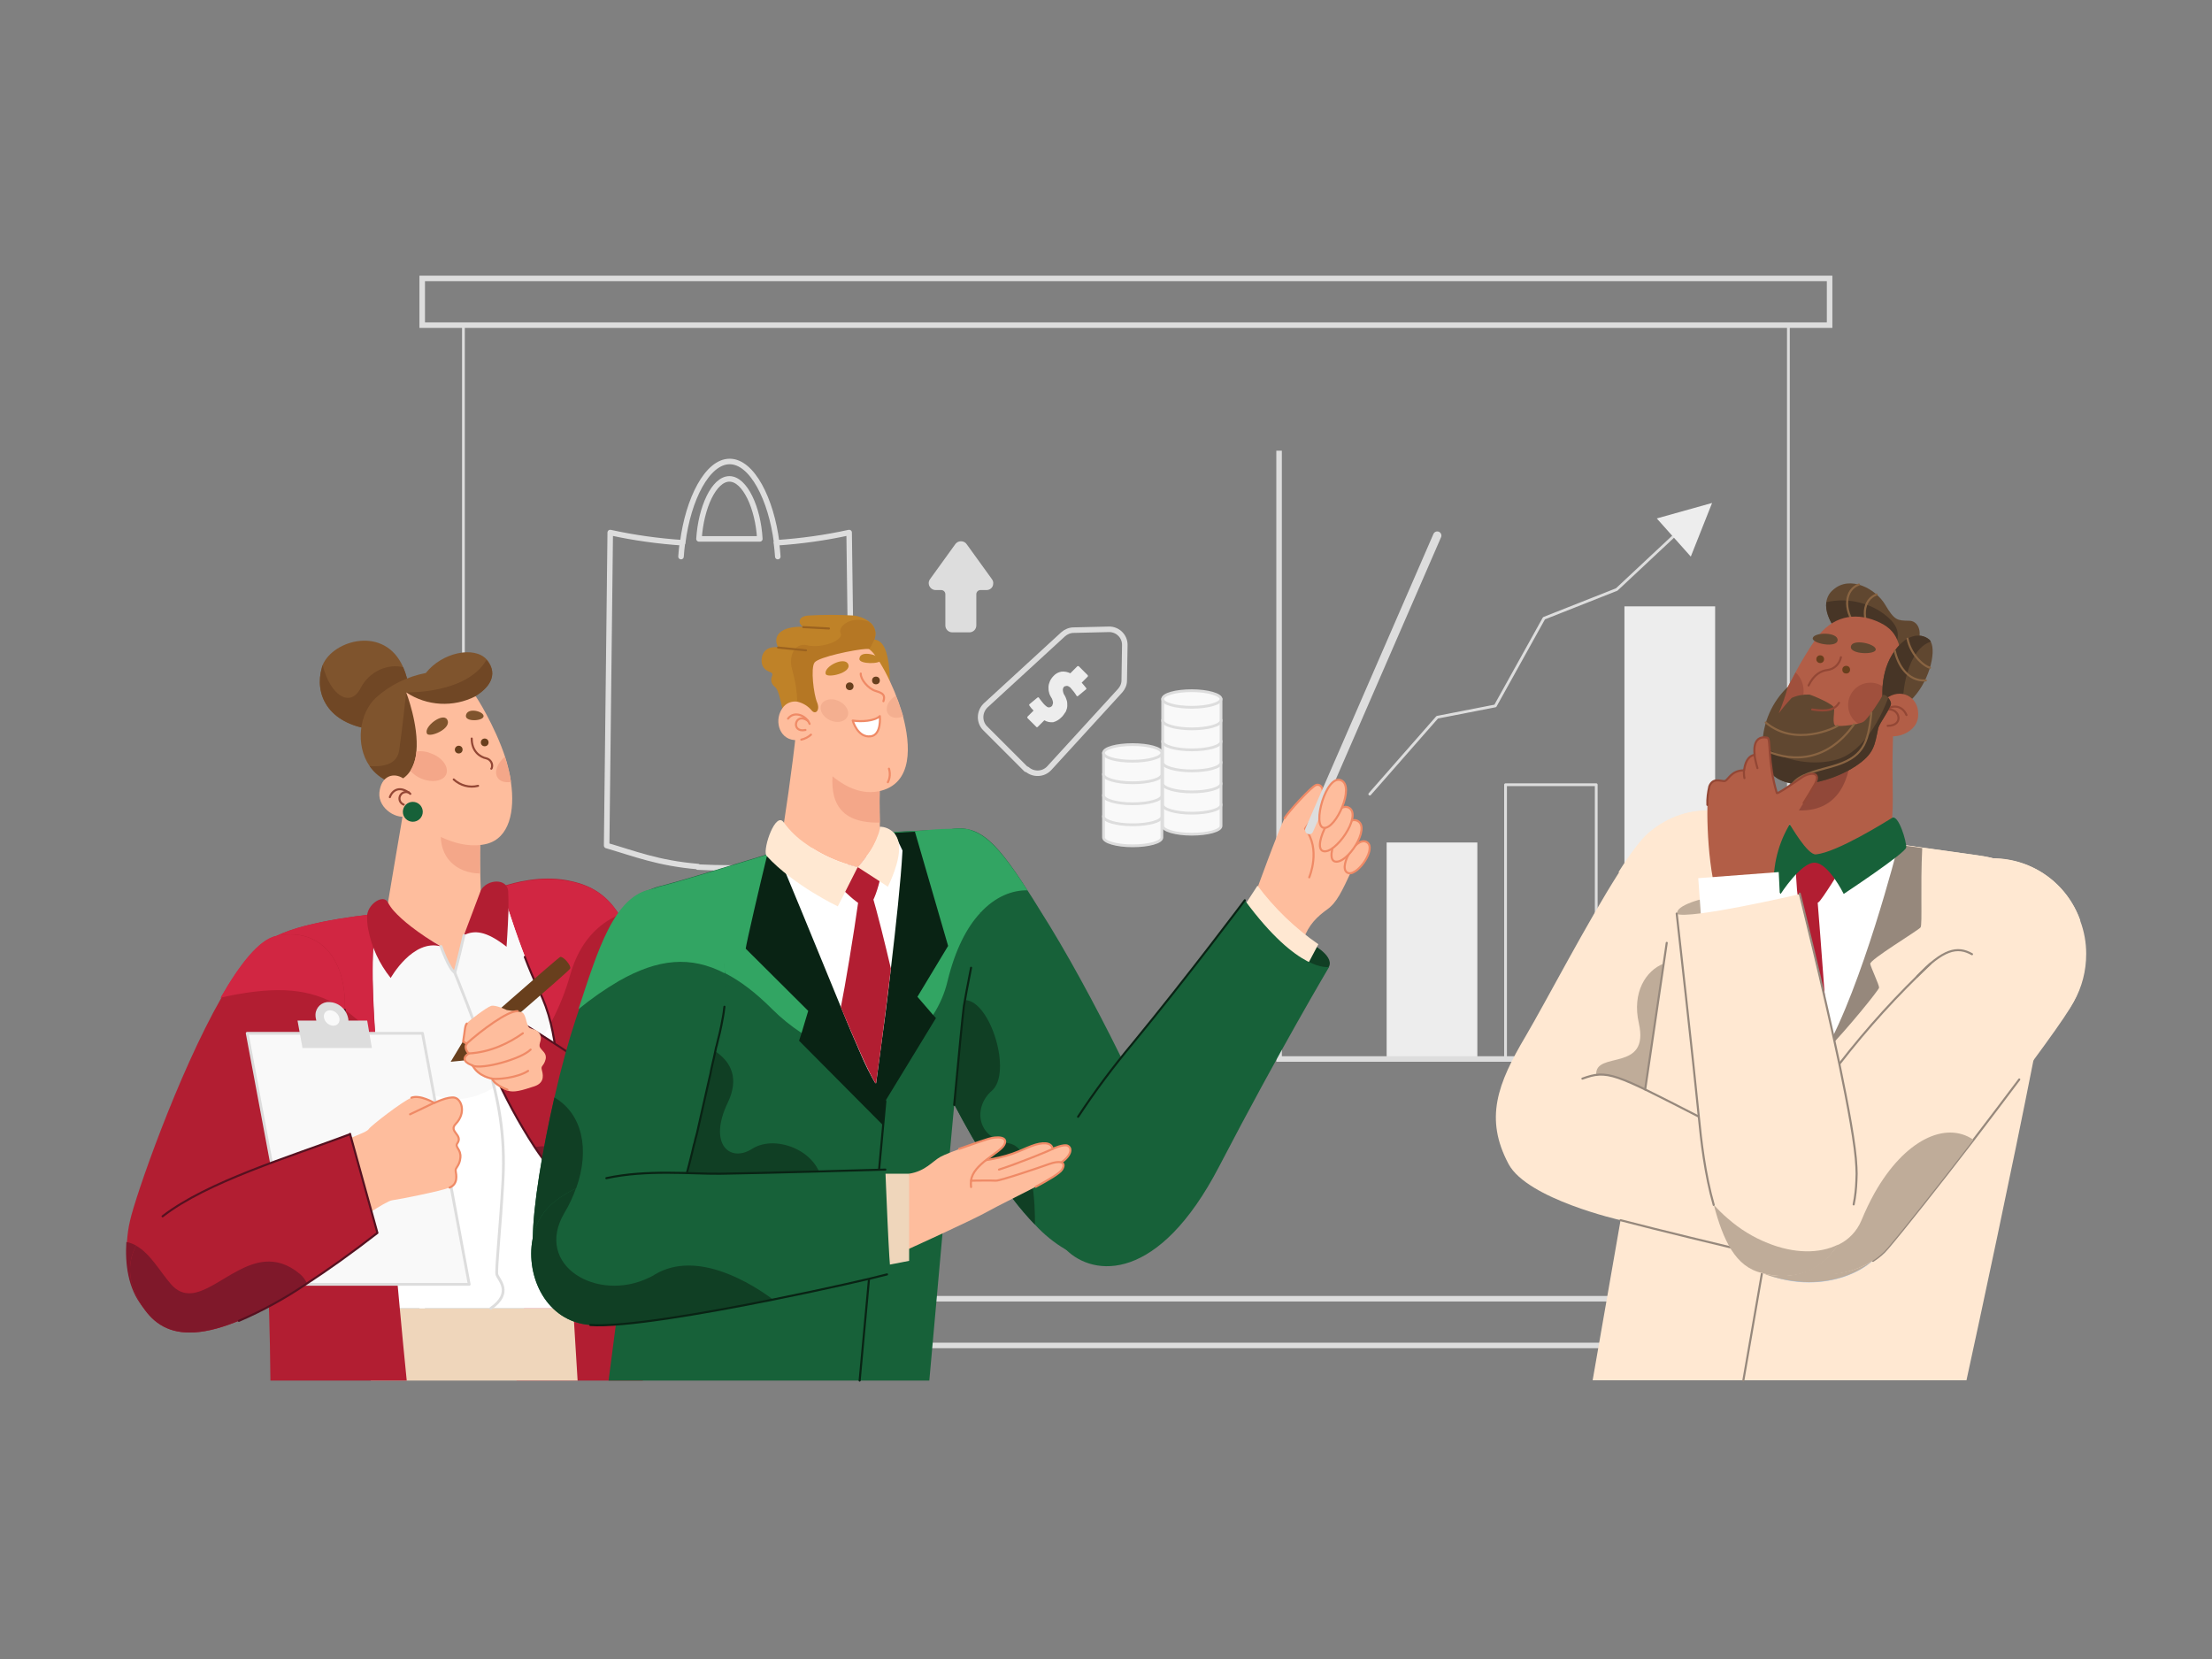 <?xml version="1.0" encoding="UTF-8"?>
<!-- Generator: Adobe Illustrator 27.4.0, SVG Export Plug-In . SVG Version: 6.00 Build 0)  -->
<svg xmlns="http://www.w3.org/2000/svg" xmlns:xlink="http://www.w3.org/1999/xlink" version="1.1" id="Calque_1" x="0px" y="0px" viewBox="0 0 800 600" style="enable-background:new 0 0 800 600;" xml:space="preserve">
<rect x="0" y="0" width="800" height="600" fill="#808080" stroke="none"/>
<style type="text/css">
	.st0{fill:none;stroke:#DDDDDD;stroke-linecap:round;stroke-linejoin:round;}
	.st1{fill:none;stroke:#DDDDDD;stroke-width:2;stroke-miterlimit:10;}
	.st2{fill:#EDEDED;}
	.st3{fill:none;stroke:#DDDDDD;stroke-width:2;stroke-linecap:round;stroke-linejoin:round;}
	.st4{fill:#DDDDDD;stroke:#DDDDDD;stroke-miterlimit:10;}
	.st5{fill:#F9F9F9;stroke:#DDDDDD;stroke-linecap:round;stroke-linejoin:round;}
	.st6{fill:#FEBD9D;}
	.st7{fill:#F4A789;}
	.st8{fill:#B21E32;}
	.st9{fill:#D12642;}
	.st10{fill:#EFD6BB;}
	.st11{fill:#FFFFFF;}
	.st12{fill:#F9F9F9;}
	.st13{fill:none;stroke:#561120;stroke-width:0.75;stroke-linecap:round;stroke-linejoin:round;}
	.st14{fill:#7F182A;}
	.st15{fill:#683F1D;}
	.st16{fill:none;stroke:#EF8A66;stroke-width:0.75;stroke-linecap:round;stroke-linejoin:round;}
	.st17{fill:#7F542D;}
	.st18{fill:#704725;}
	.st19{fill:#176139;}
	.st20{fill:none;stroke:#934735;stroke-width:0.75;stroke-linecap:round;stroke-linejoin:round;}
	.st21{fill:#DDDDDD;}
	.st22{fill:#F9F9F9;stroke:#DDDDDD;stroke-width:1;stroke-linecap:round;stroke-linejoin:round;stroke-miterlimit:4;}
	.st23{fill:#FFE8D2;}
	.st24{fill:none;stroke:#96887C;stroke-width:0.75;stroke-linecap:round;stroke-linejoin:round;}
	.st25{fill:#BFAC99;}
	.st26{fill:#96887C;}
	.st27{fill:#B25E47;}
	.st28{fill:#914839;}
	.st29{fill:#604730;}
	.st30{fill:#473526;}
	.st31{fill:none;stroke:#896442;stroke-width:0.75;stroke-linecap:round;stroke-linejoin:round;}
	.st32{fill:#A0503D;}
	.st33{fill:#A7CAF0;}
	.st34{fill:#32A563;}
	.st35{fill:#103F24;}
	.st36{fill:none;stroke:#092314;stroke-width:0.75;stroke-linecap:round;stroke-linejoin:round;}
	.st37{fill:#092314;}
	.st38{fill:none;stroke:#DDDDDD;stroke-width:3;stroke-linecap:round;stroke-linejoin:round;}
	.st39{fill:#FEBD9D;stroke:#EF8A66;stroke-width:0.75;stroke-linecap:round;stroke-linejoin:round;}
	.st40{fill:#BF8228;}
	.st41{fill:#B57724;}
	.st42{fill:none;stroke:#9B621F;stroke-width:0.75;stroke-linecap:round;stroke-linejoin:round;}
	.st43{fill:#FFFFFF;stroke:#EF8A66;stroke-width:0.75;stroke-linecap:round;stroke-linejoin:round;}
	.st44{fill:#F4AF90;}
</style>
<g id="background">
	<rect x="167.6" y="117.6" class="st0" width="479.2" height="352.1"></rect>
	<rect x="152.7" y="469.7" class="st1" width="509" height="16.9"></rect>
	<rect x="501.5" y="304.7" class="st2" width="32.8" height="78.3"></rect>
	<rect x="587.5" y="219.3" class="st2" width="32.8" height="163.7"></rect>
	<polyline class="st1" points="634.5,383 462.6,383 462.6,163  "></polyline>
	<rect x="544.5" y="283.8" class="st0" width="32.8" height="99.1"></rect>
	<path class="st3" d="M281.3,201.3c-0.1-1.7-0.3-3.4-0.5-5 M246.8,196.3c-0.2,1.6-0.4,3.3-0.5,5"></path>
	<path class="st3" d="M307.1,192.6c-8.6,1.9-17.4,3.1-26.2,3.7c-2-15.8-8.9-29.4-17-29.4s-15,13.6-17,29.4   c-8.8-0.6-17.6-1.8-26.2-3.7l-1.3,113.2c10,2.9,18.6,6.4,33,7.6v0.2c4.2,0.2,8,0.3,11.6,0.3s7.4-0.1,11.6-0.3v-0.2   c14.3-1.3,23-4.7,33-7.6L307.1,192.6z M263.8,173.2c5.6,0,10.4,10.5,11,21.7h-22C253.5,183.6,258.2,173.2,263.8,173.2z"></path>
	<rect x="152.7" y="100.7" class="st1" width="509" height="16.9"></rect>
	<polyline class="st0" points="495.4,287.2 519.8,259.4 540.8,255.3 558.4,223.6 584.7,213.2 611.3,188.3  "></polyline>
	<polygon class="st2" points="619.2,181.9 599.2,187.5 611.5,201.3  "></polygon>
	<path class="st4" d="M358.3,209.7l-9.1-12.6c-0.6-0.9-1.9-1.1-2.8-0.5c-0.2,0.1-0.3,0.3-0.5,0.5l-9.1,12.6   c-0.7,0.9-0.5,2.1,0.4,2.8c0.4,0.3,0.8,0.4,1.2,0.4h2c1.1,0,2,0.9,2,2v11.3c0,1.1,0.9,2,2,2h6.2c1.1,0,2-0.9,2-2v-11.3   c0-1.1,0.9-2,2-2h2c1.1,0.1,2.1-0.7,2.1-1.8C358.8,210.6,358.6,210.1,358.3,209.7z"></path>
	<path class="st3" d="M371.1,278.2l-14.8-14.8c-2.2-2.2-2.2-5.8,0-8.1c0.1-0.1,0.1-0.1,0.2-0.2l28-25.7c1-0.9,2.4-1.5,3.8-1.5   l12.7-0.3c3.1-0.1,5.8,2.4,5.8,5.6c0,0.1,0,0.2,0,0.2l-0.2,12.7c0,1.4-0.6,2.7-1.5,3.7l-25.6,28c-2.1,2.3-5.7,2.5-8.1,0.4   C371.2,278.3,371.2,278.3,371.1,278.2z"></path>
	<path class="st2" d="M383.8,259.5c-0.8,0.8-1.8,1.4-2.9,1.7c-1.1,0.1-2.2-0.1-3.2-0.7l-2.4,2.4c-0.1,0.1-0.2,0.1-0.3,0.1   c-0.1,0-0.2,0-0.2-0.1l-3.2-3.2c-0.1-0.1-0.1-0.3,0-0.5c0,0,0,0,0,0l2.2-2.2c-0.6-0.6-1.1-1.2-1.5-1.8c0-0.1-0.1-0.2-0.1-0.3   c0-0.1,0.1-0.2,0.1-0.2l2.9-2.4c0.1-0.1,0.2-0.1,0.3-0.1c0.1,0,0.2,0.1,0.3,0.2c0.1,0.2,0.3,0.5,0.5,0.7s0.4,0.6,0.7,0.9   c0.3,0.4,0.6,0.7,0.9,1c0.3,0.3,0.6,0.5,0.9,0.7c0.2,0.1,0.5,0.2,0.8,0.1c0.2,0,0.4-0.1,0.5-0.2c0.1-0.1,0.2-0.1,0.3-0.2   c0.1-0.1,0.2-0.2,0.2-0.4c0.1-0.2,0.2-0.4,0.2-0.6c0.1-0.3,0-0.7-0.1-1c-0.1-0.5-0.3-0.9-0.6-1.3c-0.3-0.5-0.6-1.1-0.7-1.7   c-0.2-0.6-0.2-1.3-0.2-1.9c0-0.7,0.2-1.4,0.5-2.1c0.3-0.7,0.8-1.4,1.4-2c0.7-0.8,1.7-1.3,2.8-1.5c1.1-0.1,2.2,0.1,3.2,0.6l2.5-2.5   c0.1-0.1,0.2-0.1,0.3-0.1c0.1,0,0.2,0,0.3,0.1l3.2,3.2c0.1,0.2,0.1,0.4,0,0.5l-2.2,2.2c0.5,0.6,1.1,1.2,1.6,1.9   c0.1,0.1,0.1,0.2,0.1,0.3c0,0.1-0.1,0.2-0.1,0.2l-2.9,2.4c-0.1,0.1-0.2,0.1-0.3,0.1c-0.1,0-0.2-0.1-0.2-0.1c-0.6-1-1.3-1.9-2.1-2.8   c-0.2-0.3-0.6-0.5-0.9-0.7c-0.2-0.1-0.5-0.2-0.8-0.1c-0.2,0-0.4,0.1-0.5,0.1c-0.1,0.1-0.2,0.1-0.3,0.2c-0.1,0.1-0.2,0.2-0.2,0.3   c-0.1,0.2-0.2,0.4-0.2,0.6c0,0.3,0,0.7,0.1,1c0.1,0.5,0.3,0.9,0.6,1.3c0.3,0.5,0.5,1.1,0.7,1.7c0.2,0.6,0.2,1.3,0.2,1.9   c0,0.7-0.2,1.4-0.5,2.1C384.8,258.3,384.4,259,383.8,259.5z"></path>
	<path class="st5" d="M420.5,290.9v7.8c0,1.6,4.7,3,10.5,3s10.6-1.3,10.6-3v-7.8H420.5z"></path>
	<path class="st5" d="M420.5,283.3v7.8c0,1.6,4.7,3,10.5,3s10.6-1.3,10.6-3v-7.8H420.5z"></path>
	<path class="st5" d="M420.5,275.6v7.8c0,1.6,4.7,3,10.5,3s10.6-1.3,10.6-3v-7.8H420.5z"></path>
	<path class="st5" d="M420.5,268v7.8c0,1.6,4.7,3,10.5,3s10.6-1.3,10.6-3V268H420.5z"></path>
	<path class="st5" d="M420.5,260.4v7.8c0,1.6,4.7,3,10.5,3s10.6-1.3,10.6-3v-7.8H420.5z"></path>
	<path class="st5" d="M420.5,252.8v7.8c0,1.6,4.7,3,10.5,3s10.6-1.3,10.6-3v-7.8L420.5,252.8z"></path>
	<path class="st5" d="M441.6,252.8c0,1.6-4.7,3-10.6,3s-10.5-1.3-10.5-3s4.7-3,10.5-3S441.6,251.2,441.6,252.8z"></path>
	<path class="st5" d="M399.1,295.1v7.8c0,1.6,4.7,3,10.5,3s10.6-1.3,10.6-3v-7.8H399.1z"></path>
	<path class="st5" d="M399.1,287.5v7.8c0,1.6,4.7,3,10.5,3s10.6-1.3,10.6-3v-7.8H399.1z"></path>
	<path class="st5" d="M399.1,279.9v7.8c0,1.6,4.7,3,10.5,3s10.6-1.3,10.6-3v-7.8H399.1z"></path>
	<path class="st5" d="M399.1,272.3v7.8c0,1.6,4.7,3,10.5,3s10.6-1.3,10.6-3v-7.8H399.1z"></path>
	<path class="st5" d="M420.2,272.3c0,1.6-4.7,3-10.6,3s-10.5-1.3-10.5-3s4.7-3,10.5-3S420.2,270.6,420.2,272.3z"></path>
</g>
<g id="Girl">
	<g id="body">
		<path class="st6" d="M175.3,345.4c0,6.1-6,15.2-15.8,13.8s-21.6-8.9-20.1-26.2c0.4-5.1,6.2-36.7,7.1-43.7    c1.4-10.8,28.6-19.9,27.4,7.9c0,0.8-0.1,1.7-0.1,2.5c-0.2,5.9-0.2,11.4-0.1,16.3C174,330.5,175.3,340.5,175.3,345.4z"></path>
		<path class="st7" d="M173.6,315.9c-8.5-0.1-15-5.8-14.1-15.4l14.2-0.8C173.6,305.5,173.5,311,173.6,315.9z"></path>
		<path class="st8" d="M227.7,427.6l4.8,71.7h-45.7l8.3-80.6l-11-29.4l-19.6-37.7c1.4-4.4,2.5-8.9,3.3-13.4l0,0l8.7-15.6    c1.4-0.7,2.9-1.3,4.4-1.8l0.2-0.1h0.2c5.3-1.8,14.4-4,23.5-2.4c7.6,1.4,14,4.3,19.1,12.4c5.7,9.1,9.9,24.6,12.4,51.7    C238.9,410.7,231.8,423.2,227.7,427.6z"></path>
		<path class="st9" d="M223.9,330.8c-7.5,3.3-14.2,9.7-17.6,21.5c-1.7,6.1-4.1,12.1-7.1,17.7c-3.8,7.3-8.9,13.9-15.1,19.4    l-19.6-37.7c1.4-4.4,2.5-8.9,3.3-13.4l0,0c0.4-0.8,6.1-13.4,7.5-15.9l0,0c2.6-0.6,4.6-1.1,5.6-1.4l0.2-0.1h0.2    c5.3-1.8,14.4-4,23.5-2.4C212.4,319.8,218.8,322.7,223.9,330.8z"></path>
		<polygon class="st10" points="208.9,499.3 134.1,499.3 134.1,473.2 207.3,473.2   "></polygon>
		<path class="st11" d="M202.9,473.2h-65.6c0,0-12.7-62.9-10.4-106.4c0.7-12.4,2.5-23.2,6.3-30.6c1-2.2,2.4-4.1,4.1-5.9    c1.6-0.3,2.9-0.5,4.7-0.9c3,3.4,9,8.3,17.3,13.1c0,0,3.2,8,5.2,9s3.3-13.4,3.3-13.4l0,0c0.4-0.8,6.1-13.4,7.5-15.9l0,0    c2.8-0.7,4.8-1.2,5.8-1.5h0.2c0,0,1,3.4,2.6,8.5c2.6,8,6.8,20,11,28.7c1.8,3.9,3.3,7.9,4.3,12.1c3,11.8,3.3,25.9,0.5,44.4    c-0.2,1.3-0.4,2.7-0.5,4C196.6,443.1,202.9,473.2,202.9,473.2z"></path>
		<path class="st12" d="M199.2,370c-3.8,7.3-8.9,13.9-15.1,19.4c-12.7,10.7-27.8,12.1-39.6-3.6c-3-4-5.9-7.5-8.7-10.6    c-2.7-3-5.7-5.8-8.9-8.3c0.7-12.4,2.5-23.2,6.3-30.6c1-2.2,2.4-4.1,4.1-5.9c1.6-0.3,2.8-0.1,4.7-0.5c3,3.4,9.3,7.6,17.6,12.4    c0,0,2.9,8.3,5,9.4c1.4-4.4,2.5-8.9,3.3-13.4l0,0c0.4-0.8,6.1-13.4,7.5-15.9l0,0c2.8-0.7,4.8-1.2,5.8-1.5h0.2c0,0,1,3.4,2.6,8.5    c2.6,8,6.8,20,11,28.7C196.7,361.8,198.2,365.8,199.2,370z"></path>
		<path class="st13" d="M189.8,346.1c1.6,4.2,3.3,8.2,5,11.8c1.9,3.9,3.4,8,4.4,12.2c1.9,8,2.7,16.3,2.4,24.5"></path>
		<path class="st8" d="M147.1,499.3H97.8c-0.2-17.9-0.5-31.6-1.5-43.3c-1-13.5-3.6-26.9-7.9-39.7c-7.4-22.3-6.9-42.2-2.5-56.6    c2.5-8.3,6.3-14.8,10.7-18.9c1-0.9,2.1-1.6,3.3-2.2l0,0c11.2-5.9,37.4-8.2,37.4-8.2c-3.2,6.8-2.9,25-1.5,44.8    c1.6,22,4.5,46,5.3,58.1c0.6,8.8,2,24.2,3.5,40C145.4,482.2,146.3,491.3,147.1,499.3z"></path>
		<path class="st9" d="M135.7,375.1c-2.7-3-5.7-5.8-8.9-8.3c-0.7-0.5-1.4-1.1-2.1-1.5c-10.3-7.1-21.7-8.7-38.9-5.6    c-1.9,0.3-3.9,0.8-6,1.2c6.9-12.1,13.9-21,20-22.3l0,0c11.2-5.9,37.4-8.2,37.4-8.2C134,337.1,134.3,355.3,135.7,375.1z"></path>
		<path class="st8" d="M159.5,342.3c-10.2-2.9-18.2,11.4-18.2,11.4c-4.1-5.1-6.9-11.1-8.1-17.5c-0.4-1.8-0.5-3.6-0.4-5.4    c0.6-4.2,6-7.5,7.5-4.4c0.6,1.1,1.3,2.1,2.1,3C145.4,332.8,151.2,337.5,159.5,342.3z"></path>
		<path class="st8" d="M183.9,329.2c-0.2,6.2-0.7,13.2-0.7,13.2c-7.5-5.9-11.7-6-15.4-4.2l6.1-16.2c2.3-4.1,9.6-4.5,9.9,0.4    C183.9,324.1,183.9,326.6,183.9,329.2z"></path>
		<path class="st0" d="M159.5,342.3c0,0,2.9,8.3,5,9.4c0.7-2.2,3.3-13.4,3.3-13.4"></path>
		<path class="st0" d="M164.4,351.6c0,0,8.2,19.8,12,32.9s6.4,25.6,5.5,42.4s-2.6,32.2-2.2,34s6.1,6.5-2.2,12.3"></path>
	</g>
	<g id="hand">
		<path class="st8" d="M217,435.4c-8.1-0.4-16.7-10-23.6-20.5c-5.7-8.9-10.8-18.2-15.1-27.9l11.6-16.5c15.3,9.5,38.6,24.5,44.9,34.5    c0.5,0.7,0.9,1.5,1.2,2.2C240.6,419.3,238,436.4,217,435.4z"></path>
		<path class="st14" d="M217,435.4c-8.1-0.4-16.7-10-23.6-20.5c6.5-1.5,15.1,2.2,16.8,8.1c3.1,10.6,27.7,5.6,24.6-18    c0.5,0.7,0.9,1.5,1.2,2.2C240.6,419.3,238,436.4,217,435.4z"></path>
		<path class="st13" d="M235.9,407.3c-0.3-0.8-0.7-1.5-1.2-2.2c-6.3-10-29.6-25-44.9-34.5L178.3,387c4.3,9.7,9.3,19,15.1,27.9    c7,10.5,15.5,20,23.6,20.5"></path>
		<path class="st15" d="M167.4,376.7L163,384l5.1-0.5c0,0,37.6-32.1,38.1-33.2s-2.6-4.6-3.6-4.2S167.4,376.7,167.4,376.7z"></path>
		<path class="st6" d="M167.4,376.7c0.7-4.2,0.6-5.6,1.3-6.5s7.3-5.9,8.9-6.4s5.7,1.5,5.7,1.5s3.1,0.4,5.1,0.7s1.8,4.9,3.1,5.7    s2.8,0.4,3.8,2.4s-0.7,3.4,0,4.7s2.6,2.1,2,4.4s-1.7,2.2-1.4,3.5s1.6,4.8-2.7,6.2s-7.4,2.4-9.7,1.5s-5.1-2.5-5.5-4    c0,0-5-0.7-7.1-4.8c0,0-5.4-1.6-1.4-4.3c0,0-1.9-1.9-0.7-3.5L167.4,376.7z"></path>
		<path class="st16" d="M183.5,394.1c-2.4-0.9-5.1-2.5-5.5-4c0,0-5-0.7-7.1-4.8c0,0-5.4-1.6-1.4-4.3c0,0-1.9-1.9-0.7-3.5l-1.3-0.8    c0.7-4.2,0.6-5.6,1.3-6.5"></path>
		<path class="st16" d="M168.7,377.5c5.4-4.9,15-12,18.5-11.8"></path>
		<path class="st16" d="M169.4,381c8.1-0.4,14.9-3.9,19.7-7.3"></path>
		<path class="st16" d="M170.8,385.4c3.7,1.5,17.7-2.4,21.1-5.8"></path>
		<path class="st16" d="M177.9,390.1c1.9,0.4,9.3-0.3,13.1-2.8"></path>
	</g>
	<g id="upper_hand">
		<path class="st8" d="M124.7,365.2c-0.2,5.1-1,10.1-2.3,15l-0.9,3.6c-0.2,0.6-0.3,1.2-0.5,1.8c-0.4,1.7-0.9,3.4-1.4,5.3l-0.3,1.1    c-0.6,2.2-1.2,4.5-1.9,6.8c-0.2,0.8-0.4,1.6-0.7,2.4c-1.6,5.6-3.4,11.5-5.4,17.5c-0.3,0.9-0.6,1.7-0.9,2.6    c-1.4,4.1-2.9,8.3-4.4,12.4c-0.3,0.9-0.7,1.8-1,2.6l-1,2.6c-0.3,0.7-0.5,1.4-0.8,2c-2.2,5.3-4.4,10.3-6.8,15l-0.2,0.5    c-7.9,15.2-17.1,25.9-27,24.8c-8.3-0.9-13.8-4.2-17.4-8.6l0,0c-5.4-6.6-6.4-15.8-5.9-23.4c0.2-2.6,0.5-5.1,1.1-7.6    c1.8-8.4,17.2-53,33.1-80.8c6.9-12.1,13.9-21,20-22.3l0,0C114.1,335.4,125.4,345,124.7,365.2z"></path>
		<path class="st9" d="M124.7,365.2c-10.3-7.1-21.7-8.7-38.9-5.6c-1.9,0.3-3.9,0.8-6,1.2c6.9-12.1,13.9-21,20-22.3l0,0    C114.1,335.4,125.4,345,124.7,365.2z"></path>
		<path class="st13" d="M124.7,365.2c-0.2,5.1-1,10.1-2.3,15c-4.8,18.3-14,52.2-26.1,75.7"></path>
		<path class="st14" d="M96,456.4c-7.9,15.2-17.1,25.9-27,24.8c-8.3-0.9-13.8-4.2-17.4-8.6l0,0c-5.4-6.6-6.4-15.8-5.9-23.4    c1.3,0.2,2.5,0.7,3.6,1.3c5.2,2.9,8.6,9.3,12.6,13.9C71,475,82.5,457.5,96,456.4z"></path>
	</g>
	<g id="head">
		<path class="st17" d="M147.9,249.2l-13.4,14.6c-16.2-2.1-20.8-13-18.1-22.3c0.1-0.3,0.2-0.7,0.3-1c3.8-9.1,22.5-14.4,29.1,0.8    C146.9,243.8,147.6,246.5,147.9,249.2z"></path>
		<path class="st18" d="M147.9,249.2l-13.4,14.6c-16.2-2.1-20.8-13-18.1-22.3c0.1-0.3,0.2-0.7,0.3-1c2.7,11.1,10,15.6,13.7,8.4    c3.3-6.4,10.1-8.9,15.4-7.6C146.9,243.8,147.6,246.5,147.9,249.2z"></path>
		<path class="st17" d="M172,251.7c0,0-18.2,36.2-31.2,31c-2.9-1.1-5.3-3.1-7.1-5.6c-5.3-7.6-3.8-19.2,2.3-24.8    c5.1-4.6,11.3-7.6,18-8.9c5.8-7.4,17.5-9.9,22-4.9c0.1,0.1,0.2,0.2,0.3,0.3C180.5,244.3,176.4,249.1,172,251.7z"></path>
		<path class="st18" d="M172,251.7c0,0-18.2,36.2-31.2,31c-2.9-1.1-5.3-3.1-7.1-5.6c6,0.3,10-1.1,10.7-5.9c1-6.7,2.5-20.8,2.5-20.8    s21.8,0.7,29-11.7c0.1,0.1,0.2,0.2,0.3,0.3C180.5,244.3,176.4,249.1,172,251.7z"></path>
		<path class="st6" d="M176,305.2c-9.6,2.4-20.8-3.7-28.1-10.3c-4,2-11.2-2.4-10.7-8.2c0.6-6.3,5.3-7.4,8.6-5.2    c1-0.7,1.9-1.6,2.6-2.7c1.3-2.1,2-4.5,2.2-7c0.9-9.6-3.7-21.4-3.7-21.4c7.5,5,17.1,5.5,25.1,1.4c0.2,0,7,10.8,10.7,22    c0.4,1.3,0.8,2.6,1.1,3.9c0.4,1.7,0.8,3.5,1,5.2C186.3,293.4,184.2,303.1,176,305.2z"></path>
		<path class="st15" d="M164.5,271.1c0,0.8,0.6,1.4,1.4,1.4s1.4-0.6,1.4-1.4c0-0.8-0.6-1.4-1.4-1.4S164.5,270.4,164.5,271.1    L164.5,271.1z"></path>
		<path class="st15" d="M173.9,268.5c0,0.8,0.6,1.4,1.4,1.4s1.4-0.6,1.4-1.4c0-0.8-0.6-1.4-1.4-1.4S173.9,267.7,173.9,268.5    L173.9,268.5z"></path>
		<circle class="st19" cx="149.3" cy="293.6" r="3.6"></circle>
		<path class="st17" d="M154.4,265.3c0.8,1.7,9.3-1.8,7.3-5.1C160.1,257.6,153.2,262.8,154.4,265.3z"></path>
		<path class="st17" d="M168.5,258.8c-0.3,2.4,6.4,2,6.4,0.2S168.9,255.7,168.5,258.8z"></path>
		<path class="st20" d="M148.4,287.1c-3.7-3.1-6.5-1.4-7.4,1.2"></path>
		<path class="st20" d="M146,291c-2.8-1.2-1.5-5.4,1.9-4.4"></path>
		<path class="st20" d="M164.1,281.9c2.4,2.2,5.7,3.1,8.8,2.3"></path>
		<path class="st20" d="M170.6,267.1c0,4.6,2.9,6.7,5.4,7.2c1.4,0.4,2.3,1.9,1.9,3.3c0,0.1-0.1,0.3-0.2,0.4"></path>
		<path class="st7" d="M161.4,280c-1,2.5-5.1,3.2-9,1.6c-1.5-0.6-2.9-1.6-4-2.8c1.3-2.1,2-4.5,2.2-7c1.9-0.3,3.8,0,5.6,0.8    C160.1,274.1,162.4,277.5,161.4,280z"></path>
		<path class="st7" d="M184.8,282.8c-2.1,0.3-3.9-0.1-4.8-1.5c-1.4-2-0.2-5.3,2.6-7.6c0.4,1.3,0.8,2.6,1.1,3.9    C184.2,279.3,184.6,281.1,184.8,282.8z"></path>
	</g>
	<g id="hand-2">
		<polygon class="st5" points="169.7,464.5 106.4,464.5 89.4,373.7 152.8,373.7   "></polygon>
		<path class="st21" d="M132.8,369.1H126c0-0.3,0-0.6-0.1-0.9c-0.7-3.3-3.5-5.7-6.9-5.8c-2.6-0.1-4.8,1.9-4.9,4.5    c0,0.4,0,0.9,0.1,1.3c0.1,0.3,0.1,0.6,0.2,0.9h-6.8l1.8,9.9h25.1L132.8,369.1z"></path>
		
			<ellipse transform="matrix(0.673 -0.739 0.739 0.673 -233.04 209.06)" class="st22" cx="120.1" cy="368.3" rx="3" ry="3.6"></ellipse>
		<path class="st6" d="M122.9,413.4c6-3,9.6-3.8,10.5-5.1s12.3-10.1,15.4-11.3s8.3,1.9,8.3,1.9s5-2.5,7.4-1.9s4.2,5.4,0.3,9.5    c-2.7,2.8,2.8,3.9,0.6,7c-1,1.4,1.4,2.1,1.1,5.2s-1.9,3.5-1.7,4.8s1,4.7-2.2,6s-18.4,4.3-20.8,4.6s-14.2,8.6-14.2,8.6L122.9,413.4    z"></path>
		<line class="st16" x1="157.1" y1="398.8" x2="148.3" y2="403"></line>
		<path class="st16" d="M148.8,397c3.1-1.2,8.3,1.9,8.3,1.9s5-2.5,7.4-1.9s4.2,5.4,0.3,9.5c-2.7,2.8,2.8,3.9,0.6,7    c-1,1.4,1.4,2.1,1.1,5.2s-1.9,3.5-1.7,4.8s1,4.7-2.2,6"></path>
		<path class="st8" d="M136.5,445.9c-9.5,7.3-18,13.4-25.5,18.3c-36.6,23.8-51.4,20.5-59.4,8.4l0,0c0,0,0-0.1-0.1-0.1    c-5.4-8.4-5.6-15.6-2.3-22c8.2-15.6,37.5-26.1,63.1-35.2c4.9-1.8,9.7-3.5,14.2-5.1L136.5,445.9z"></path>
		<path class="st14" d="M111,464.2c-36.6,23.8-51.5,20.5-59.4,8.4l0,0c0,0,0-0.1-0.1-0.1c-5.4-8.4-5.6-15.6-2.3-22    c5.2,2.9,8.6,9.3,12.6,13.9c9.1,10.5,20.6-7,34.1-8.1c4-0.3,8.2,0.8,12.5,4.4C109.6,461.7,110.5,462.9,111,464.2z"></path>
		<path class="st13" d="M86.4,477.7c8.6-3.7,16.8-8.2,24.6-13.5c7.5-4.9,16-10.9,25.5-18.3l-9.9-35.8"></path>
		<path class="st13" d="M126.6,410.2c-22.1,8.3-51.7,17.2-67.8,29.7"></path>
	</g>
</g>
<g id="Man_L">
	<g id="body-2">
		<g id="body-3">
			<path class="st23" d="M754.5,345c0,6.1-1.5,12-4.5,17.3l0,0c-3.1,5.4-7.6,9.9-13,13c-4.9,2.8-10.4,4.2-16,4.2     c-14.2-0.1-26.8-9.2-31.5-22.7c-0.8-2.4-1.4-4.9-1.8-7.4c-0.2-1.5-0.3-3-0.3-4.5c0-19.1,15-34.5,33.5-34.5     c14.2,0.1,26.7,9.1,31.4,22.5C753.8,336.9,754.5,340.9,754.5,345z"></path>
			<path class="st23" d="M752.4,333c-0.9-0.5-1.8-0.9-2.8-1.3c-2.3-1-4.7-1.7-7.2-2.1c-8.8-1.6-17.9,0.5-27.5,4.6     c-8.7,3.8-17.7,9.2-27.2,15.3c-0.2-1.5-0.3-3-0.3-4.5c0-19.1,15-34.5,33.5-34.5C735.2,310.6,747.7,319.6,752.4,333z"></path>
			<path class="st23" d="M742.9,341c-0.5,5.5-2.8,18.2-5.9,34.4c-0.5,2.6-1,5.4-1.6,8.2c-7.7,39.1-19.2,92.7-24.2,115.6H576     l10.1-57.9c0,0-33.7-7.6-40.5-20.3c-8.8-16.5-4-29.1,6.2-46.3c7.4-12.6,22.2-41.1,33.7-59.1c4.3-6.8,8.2-12,11-14.4     c14.9-12.5,30.3-7.7,44.4-4c0,0,0,3,0.2,7.9c0.1,4,0.2,9.1,0.4,15c0.3,10.3,0.8,22.7,1.5,34.2c0.1,2,0.2,4,0.4,6     c1,14.5,2.3,26.3,4.1,28.7c0.5,0.6,1.1,0.4,2-0.4c2.5-2.3,6.7-10.1,11.3-20c1.4-3,2.8-6.1,4.2-9.4c7.8-17.8,16-38.6,19.8-48.3     c1.2-3.1,1.9-5,2.1-5.4c0,0,0,0,0-0.1l2.7,0.4l5.9,0.8c5.1,0.7,12.2,1.7,20,2.8c2,0.3,3.9,0.6,5.7,1.1c8.8,2.1,16.4,6,20,14.2     c0.7,1.6,1.2,3.2,1.5,4.9C743.2,333.4,743.3,337.2,742.9,341z"></path>
			<path class="st23" d="M742.4,329.6c-8.8-1.6-17.9,0.5-27.5,4.6c-8.7,3.8-17.7,9.2-27.2,15.3l-3,1.9c-7.2,4.6-13.9,7-20,7.6     c10.3-23.4,21.2-52.1,21.8-53.6c0,0,0,0,0-0.1l8.6,1.2c5.1,0.7,12.2,1.7,20,2.8c2,0.3,3.9,0.6,5.7,1.1c8.8,2.1,16.4,6,20,14.2     C741.6,326.3,742.1,327.9,742.4,329.6z"></path>
			<path class="st24" d="M586.1,441.3c13.3,3.5,40.5,10,40.5,10"></path>
			<path class="st25" d="M601.7,348.5L595,394c-9.4-4.5-13.6-5.8-17.7-5.2l0,0c-0.7-9,19.5-0.7,15.4-18.8     C590.2,359,595.2,351,601.7,348.5z"></path>
			<polyline class="st24" points="595,394 601.7,348.5 602.8,341    "></polyline>
			<path class="st24" d="M572.3,390.1c9.1-3.3,11.4-2,42.2,13.8"></path>
			<path class="st23" d="M640.8,297.1c0,0,0.5,31,2,57c-10.5-6.3-17.4-17-20.3-23.6c-4.3-9.7-12.3-21.7-37.2-15     c4.3-6.8,8.2-12,11-14.4C611.3,288.6,626.7,293.5,640.8,297.1z"></path>
			<path class="st26" d="M694.6,335.4c-0.8,1.1-18.5,11.7-18.2,13.2s3.2,7.5,3.2,8.6c0,0.7-10.9,14.3-19.7,23.4     c-5.1,5.3-9.5,9-10.7,7.9c-2.7-2.6,21.3-64.7,29.1-84.4l8.3,1.4l8.6,1.2C694.5,320.9,695.3,334.4,694.6,335.4z"></path>
			<path class="st11" d="M686.6,305.4C686.6,305.4,686.6,305.5,686.6,305.4c-0.5,2.1-13.1,51.1-26.7,75.1c-4.2,7.5-8.6,12.6-12.7,13     c-17.4,1.6-6.4-96.4-6.4-96.4c6.5,1.5,26.2,4.9,37.5,6.9L686.6,305.4z"></path>
			<path class="st27" d="M683.4,301.1c-1.9,5.7-19.2,18.1-29.8,12.1c-6.1-3.5-7.2-9.8-5.6-20.3c0.8-5.1,2.2-11.3,4-18.6     c0.9-3.6,1.9-7.6,3-11.8c2.6-10.2,8.6-16.5,19.5-14.6s10.3,12.5,10,24S685.3,295.4,683.4,301.1z"></path>
			<path class="st28" d="M669.5,272.5c-0.8,10.7-5.5,22.3-21.5,20.4c0.8-5.1,2.2-11.3,4-18.6L669.5,272.5z"></path>
			<path class="st8" d="M649.3,311.1c0.5,10.4,0.6,13.6,1.6,14.2s5.6,1.8,6.8,1s8.3-12.4,8.3-12.4S657.5,308.2,649.3,311.1z"></path>
			<path class="st8" d="M657,321.4c1.5,18,4.5,61,5,64.3s-13.2,17.5-14.6,15.7S639,386.8,639,383s12.7-62.3,12.7-62.3L657,321.4z"></path>
			<path class="st19" d="M656.8,309c7.7-0.8,25.2-11.8,27.5-13.2s5.3,8.7,5.1,10.7s-22.6,16.8-22.6,16.8s-5.5-11.2-10.5-11.3     s-12.3,11.3-12.3,11.3c-9.3-8.4-3.1-22.8,3.3-25.1C647.4,298.1,653.7,309.4,656.8,309z"></path>
		</g>
		<line class="st24" x1="637.3" y1="460.1" x2="630.5" y2="499.3"></line>
	</g>
	<g id="head-2">
		<path class="st29" d="M693.7,231.9c-2.5,3.8-6.8,6-11.3,5.9c-8-0.1-15.7-6.5-15.7-6.5s-7-7.1-6.2-13.4c0.2-1.8,1.1-3.5,2.5-4.6    c6-5.4,15.4-0.4,18.8,5.4s4.5,5.7,8.5,5.8C693.7,224.4,695.2,228.4,693.7,231.9z"></path>
		<path class="st30" d="M682.4,237.7c-8-0.1-15.7-6.5-15.7-6.5s-7-7.1-6.2-13.4c7.8-1.9,17.4,0.3,23.4,6.5    C688.7,229.2,685.6,234.3,682.4,237.7z"></path>
		<path class="st31" d="M671.2,226.4c-4.8-6.1-3.9-13.2,1.1-15"></path>
		<path class="st31" d="M677.6,230c-4.8-6.1-3.9-13.2,1.1-15"></path>
		<path class="st27" d="M688.5,244.9c-1.2,2.7-2.6,5.4-4.2,8c-2.1,3.6-4.5,7-7.3,10.2c-5,5.8-11.5,10.9-19.1,11.5    c-18.2,1.6-17.4-11.3-16.8-15.2c0-0.1,0-0.2,0-0.2s4-8.1,8.3-16.1c2.2-4.1,4.6-8.1,7.3-12c5.8-8.2,13.9-9.8,21.9-6.5    S687.5,232.8,688.5,244.9z"></path>
		<path class="st32" d="M684.3,253c-2.1,3.6-4.5,7-7.3,10.1h-0.5c-4.5,0-8.1-3.6-8.1-8.1c0-4.5,3.6-8.1,8.1-8.1    C680.1,246.9,683.3,249.4,684.3,253L684.3,253z"></path>
		<path class="st32" d="M652.3,249.9c0,5.3-4.3,9.7-9.7,9.7c-0.5,0-1,0-1.5-0.1c0-0.1,0-0.2,0-0.2s4-8.1,8.3-16.1    C651.2,244.8,652.3,247.3,652.3,249.9z"></path>
		<path class="st29" d="M690.8,253.5l-2.7,2.5c-4.5,4.2-5.4,5.2-5.4,5.2c-2.5-6.2-3.1-16.7,1.6-24.4s10.3-8,13.3-5.6    c0.3,0.2,0.5,0.5,0.7,0.9C700.4,236,697.5,247.3,690.8,253.5z"></path>
		<path class="st30" d="M698.3,232.1c-5.5,1.5-10.1,10.5-10.2,23.9c-4.5,4.2-5.4,5.2-5.4,5.2c-2.5-6.2-3.1-16.7,1.6-24.4    s10.3-8,13.3-5.6C697.9,231.4,698.1,231.7,698.3,232.1z"></path>
		<path class="st27" d="M679.2,264c3.3,4.6,13.8,2,14.5-4.7s-5.3-10.4-10.6-7.3S678.2,262.6,679.2,264z"></path>
		<path class="st31" d="M689.9,231c1,5.4,5.4,9.7,8.1,10.5"></path>
		<path class="st31" d="M685.3,235.4c1,4.8,4.5,11.1,11.2,10.7"></path>
		<path class="st15" d="M656.9,238.4c0,0.8,0.6,1.4,1.4,1.4c0.8,0,1.4-0.6,1.4-1.4c0-0.8-0.6-1.4-1.4-1.4l0,0    C657.5,237,656.9,237.6,656.9,238.4z"></path>
		<circle class="st15" cx="667.7" cy="242.2" r="1.4"></circle>
		<path class="st29" d="M683.9,254.4c0.1,1.5-4.2,7.2-4.6,8.9c-1.3,6.2-1.4,9.3-8.2,13.8c-7.5,5-22,9.5-29.3,3.7    c-2.8-2.2-4.4-6.5-4.4-11.6c0.2-7.9,3.5-15.4,9.2-20.8c-0.9,3.3-2,6.5-3.3,9.6c1.5-2,3-3.8,4.7-5.6c2-0.9,4.2-1.3,6.4-1.2    c1.2,0.3,8.6,3.4,8.9,4.8c0.3,1.4-0.9,6.2,0.7,6.5s8.3-0.4,10-1.5s6.3-8.3,6.8-9.4c0.3-0.7,1.4-0.1,2.3,0.9    C683.4,253,683.8,253.6,683.9,254.4z"></path>
		<path class="st20" d="M689.5,258.6c-1.7-4-6.1-3.9-8.5-0.7"></path>
		<path class="st20" d="M682.2,256.7c4.7-1.2,6.8,5.8,0.5,5.8"></path>
		<path class="st29" d="M655.6,230.8c-0.3,2,8.9,3.7,9,0.7S656,228.6,655.6,230.8z"></path>
		<path class="st29" d="M678.4,234.9c-0.1,2-9.5,1.8-9-1.1S678.4,232.8,678.4,234.9z"></path>
		<path class="st20" d="M655.4,256.6c5.7,0.9,8.2,0,9.7-2.4"></path>
		<path class="st20" d="M654.1,247.9c1.9-3.9,4.4-5.3,6.9-5.6c2.4-0.3,4.3-2.2,4.8-4.6"></path>
		<path class="st30" d="M683.9,254.4c0.1,1.5-4.2,7.2-4.6,8.9c-1.3,6.2-1.4,9.3-8.2,13.8c-7.5,5-22,9.5-29.3,3.7    c-2.8-2.2-4.4-6.5-4.4-11.6c8,6.9,19.7,7.6,26.9,5.5c10.2-2.9,16.4-16.4,18.6-22.3C683.4,253,683.8,253.6,683.9,254.4z"></path>
		<path class="st31" d="M638.6,261.3c10.6,9,25.1,1.9,26,1.2"></path>
		<path class="st31" d="M637.4,270.8c8.8,4.6,22.7,5.9,33.1-8.8"></path>
		<path class="st31" d="M648.4,283.4c2.2-3.1,7.9-4.5,13.8-6.1c11.6-3.2,13.4-8.1,14.6-19.5"></path>
	</g>
	<g id="upper_hand-2">
		<path class="st33" d="M683.6,443.4c0,2.1-0.5,4.2-1.4,6.2c-1.2,2.4-2.8,4.6-4.8,6.3c-5.4,4.8-13.8,7.9-23.2,7.9    c-5.3,0-10.5-1-15.4-3c-4.6-1.8-8.6-4.9-11.4-9c-1.7-2.5-2.6-5.4-2.6-8.4c0-0.9,0.1-1.7,0.2-2.5c1.2-6.8,7.2-12.5,15.6-15.5    c4.4-1.5,8.9-2.3,13.6-2.3c6,0,12,1.3,17.4,4c2.3,1.2,4.5,2.6,6.4,4.4C681.5,434.7,683.6,438.9,683.6,443.4z"></path>
		<path class="st25" d="M682.2,449.5c-1.2,2.4-2.8,4.6-4.8,6.3c-5.4,4.8-13.8,7.9-23.2,7.9c-5.3,0-12-1.2-16.9-3.3    c-4.6-1.8-7.1-4.7-9.9-8.7C648.3,457.2,671,452.6,682.2,449.5z"></path>
		<path class="st23" d="M748.6,364.7c-4.5,7.4-19.8,27.9-34.9,47.5c-12.7,16.5-25.3,32.4-31,39.1c-1.5,1.8-3.3,3.3-5.3,4.6    c-7.2,4.5-15.9,6-24.1,4c-5.8-1.5-10.9-4.8-13.7-10.1c-1.2-2.3-1.9-4.9-2.1-7.5c-0.4-4.8,0.8-10.5,3.2-17    c4.6-12.1,13.7-26.5,24.7-40.6c1.3-1.7,2.7-3.5,4.1-5.2c2.1-2.7,4.3-5.3,6.6-7.8c0.8-0.9,1.6-1.8,2.4-2.7c0.6-0.7,1.2-1.4,1.9-2.1    l2.2-2.4l0.1-0.1l2.2-2.4c1.5-1.6,3-3.2,4.5-4.7l2-2c0.7-0.7,1.5-1.5,2.2-2.2c0,0,0.1-0.1,0.1-0.1c1.6-1.5,3.1-3,4.7-4.5    c2.3-2.2,0,0,0,0l0.2-0.2c5.3-5,10.8-9.6,16.6-14l0,0c6.1-4.5,11.6-7.8,16.1-9.4c7.5-2.6,14.4,0.6,18.6,6.8    C755,339.7,756,352.6,748.6,364.7z"></path>
		<path class="st24" d="M730.3,390.4c-5.2,6.9-10.9,14.5-16.6,21.9c-12.7,16.5-25.3,32.4-31,39.1c-1.5,1.8-3.3,3.3-5.3,4.6"></path>
		<path class="st24" d="M640.6,425.3c4.6-12.1,13.7-26.5,24.7-40.6c10-12.9,21-25,32.9-36.2"></path>
		<path class="st24" d="M713.2,345.1c-5.3-3-10.4-1.9-19.8,8"></path>
		<path class="st23" d="M749.6,331.7c-2.3-1-4.7-1.7-7.2-2.1c-8.8-1.6-17.9,0.5-27.5,4.6c6.1-4.5,11.6-7.8,16.1-9.4    C738.5,322.3,745.4,325.5,749.6,331.7z"></path>
		<path class="st25" d="M713.7,412.2c-12.7,16.5-25.3,32.4-31,39.1c-1.5,1.8-3.3,3.3-5.3,4.6c-7.2,4.5-16.1,6.3-24.3,4.3    c-5.8-1.5-10.7-5.1-13.5-10.4c9.4,3.6,18.7,3.7,25.4,0.3c3.7-1.8,6.6-4.9,8.2-8.7c1.4-3.4,3-6.8,4.8-10    C688.8,412.3,703.6,405.3,713.7,412.2z"></path>
	</g>
	<g id="hand-3">
		<path class="st25" d="M606.6,330.3c-0.5-2.7,8.5-5.6,15.6-6.4l1.3,11.9C623.5,335.9,608.2,339.7,606.6,330.3z"></path>
		<path class="st27" d="M620.7,323.2c-3.7-13.6-3.7-35.7-2.5-38.8s3.8-2,5.3-1.9s2.2-3.9,7.3-3.9c0,0,0.3-5.1,3.8-5.6    c0,0-1.3-7.4,4.6-6.2c1.3,0.3,0,8.5,3.4,20c0.2,0.6,7.3-4.5,9-5.6c2.7-1.9,7.8-2.5,4.4,3.1c-2,3.4-5.3,8.8-7.7,12.2    c-4.6,6.9-7,15.1-6.8,23.4L620.7,323.2z"></path>
		<path class="st20" d="M617.5,291.1c-0.1-2.3,0.2-4.5,0.7-6.7c1.2-3.1,3.8-2,5.3-1.9s2.2-3.9,7.3-3.9c0,0,0.3-5.1,3.8-5.6    c0,0-1.3-7.4,4.6-6.2c1.3,0.3,0,8.5,3.4,20c0.2,0.6,7.3-4.5,9-5.6c2.7-1.9,7.8-2.5,4.4,3.1c-1,1.7-2.3,3.9-3.7,6.1"></path>
		<path class="st20" d="M630.7,278.6c0,0.9,0,1.9,0.2,2.8"></path>
		<path class="st20" d="M634.5,273c0.4,2.5,1.1,4.8,1.1,4.8"></path>
		<path class="st11" d="M614.2,317.6l1.6,22.4c0,0,29.1-5,28.7-5.6s-1.2-19-1.2-19L614.2,317.6z"></path>
		<path class="st23" d="M671.4,427c0,0.6,0,1.2-0.1,1.7c0,0.4-0.1,0.9-0.1,1.3c0,0.1,0,0.2,0,0.3c0,0.5-0.1,1-0.2,1.5    c-0.1,1.1-0.3,2.2-0.5,3.3c-0.9,5.3-2.9,10.4-5.8,15c-2.8,4.4-6.9,7.9-11.7,9.8c-4.6,1.7-9.6,2-14.3,0.9h-0.2    c-9.6-2.1-15.3-12.7-18.8-24.9c-3.2-11.1-4.6-23.6-5.4-31.9c-1.7-17.5-8-73.5-8-73.5c4.5,2.2,44.5-7.1,44.5-7.1    s8.2,32.6,14.3,61.4c3.2,15.5,5.9,29.8,6.2,37.5C671.4,423.7,671.5,425.4,671.4,427z"></path>
		<path class="st24" d="M619.8,435.8c-3.2-11.1-4.6-23.6-5.4-31.9c-1.7-17.5-8-73.5-8-73.5"></path>
		<path class="st24" d="M650.9,323.2c0,0,8.2,32.6,14.3,61.4c3.2,15.5,5.9,29.8,6.2,37.5c0.1,1.6,0.1,3.2,0,4.8    c-0.1,2.9-0.4,5.8-1,8.7"></path>
		<path class="st25" d="M664.8,450.1c-2.8,4.4-6.7,8-11.5,9.9c-4.6,1.7-10.3,2.1-16,0.4l0,0c-9.6-2.1-14.1-11.8-17.5-24.7    c1.6,1.8,3.3,3.5,5.1,5c4.3,3.8,9.2,6.8,14.5,8.9C648.8,453.4,658.1,453.5,664.8,450.1z"></path>
	</g>
</g>
<g id="Man_mid">
	<g id="upper_hand-3">
		<path class="st19" d="M385.4,451.9c-4.1-2.4-7.9-5.5-11.1-9c-10.9-11.2-21.4-28.6-29.1-43.3c-5.3-10.1-9.3-18.9-11.3-23.7    c-0.1-0.2-0.2-0.5-0.3-0.8c-0.3-0.7-0.6-1.5-0.9-2.3c-6.7-17.4-20.4-64.9,8.6-72.4l0,0c11.6-3,17.8,2,30.3,21.6    c2.5,3.8,5.1,8.2,8.2,13.1c18.6,30.5,42.9,80.8,45.1,94.6S404.1,462.3,385.4,451.9z"></path>
		<path class="st34" d="M371.6,322c-5.3-0.1-11.6,2.1-17.2,8.3c-4.7,5.1-8.9,13-11.7,24.5c-1.5,6.9-5,13.1-10.1,18    c-6.7-17.4-20.4-64.9,8.6-72.4l0,0C352.9,297.5,359,302.5,371.6,322z"></path>
		<path class="st35" d="M374.3,442.9c-10.9-11.2-21.4-28.6-29.1-43.3c-5.3-10.1-9.3-18.9-11.3-23.7c-0.1-0.2-0.2-0.5-0.3-0.8    l15.5-13.4c9.1,0.3,17.1,26.3,9.6,32.8c-6.5,5.6-6,16.9,6.2,19C373.8,415,374.4,436.2,374.3,442.9z"></path>
	</g>
	<g id="body-4">
		<path class="st6" d="M301.5,326.9c-18-1.4-20.2-17.7-19.1-22.8s4.4-28.4,5.5-39.3c2.7-26.7,30.6-17.3,30.5,7.2    c0,1.7-0.1,5.5-0.2,10.2s-0.1,10.4,0,15.3c0,0.2,0,0.5,0,0.8C318.6,308.1,319.5,328.3,301.5,326.9z"></path>
		<path class="st7" d="M318.2,297.5c-17.6,0.4-17.9-11.5-16.8-19.9l16.8,4.6C318.1,287,318,292.6,318.2,297.5z"></path>
		<path class="st19" d="M354.4,330.3c-0.9,6.8-2.1,13.8-3.2,19.7c-1,5.5-1.9,10.1-2.4,12.9c-0.1,0.4-0.1,0.7-0.2,1    c-0.4,3-1.8,17.1-3.5,35.7c-2.9,31-6.7,74.4-9,99.7H220.1c1-7.7,2.2-16.8,3.4-26.1c3-23.5,6.1-47.6,6.2-50.9    c0.2-6.3-2.8-46.2-5.8-67.6c-0.1-0.6-0.2-1.2-0.3-1.9c-2.8-19.1,3.4-28.1,12.5-31.5c0.8-0.3,1.6-0.6,2.5-0.8    c8.7-2.2,22.7-6.6,38.5-11.4c3.3-1,33.7,7.5,33.7,7.5c1.8-0.1,10.6-15.6,12.5-15.7l0,0c2.4-0.2,4.8-0.3,7.4-0.4    c3.4-0.2,6.9-0.3,10.5-0.3l0,0c2.6-0.1,5.3-0.1,8.1-0.1C356.4,300.3,356.3,314.9,354.4,330.3z"></path>
		<path class="st36" d="M351.2,350c-1.2,6.2-2.2,11.3-2.6,13.9c-0.4,3-1.8,17.1-3.5,35.7"></path>
		<path class="st34" d="M354.4,330.3c-4.7,5.1-8.9,13-11.7,24.5c-1,4.3-2.8,8.5-5.2,12.2c-1.4,2.1-3,4-4.8,5.8    c-3.9,3.8-8.9,6.3-14.2,7.4c-2.4,0.5-4.8,0.7-7.2,0.6c-6.7-0.2-14-2.5-21.4-7.2c-3.8-2.5-7.4-5.4-10.6-8.6    c-5.9-5.9-11.5-10.2-17-13c-12.3-6.4-24.1-5.3-38.3,2.8c-0.1-0.6-0.2-1.2-0.3-1.9c-2.8-19.1,3.4-28.1,12.5-31.5    c0.8-0.3,1.6-0.6,2.5-0.8c8.7-2.2,22.7-6.6,38.5-11.4c3.3-1,33.6,8.5,33.6,8.3c1.8-0.1,10.6-16.3,12.5-16.5l0,0    c2.4-0.2,4.8-0.3,7.4-0.4c3.4-0.2,6.8-0.7,10.5-0.8l0,0c2.6-0.1,5.2,0,7.9,0C356.3,300,357.8,314.4,354.4,330.3z"></path>
		<path class="st35" d="M249.6,376.4c0,0,22.2,4.5,13.6,22.4c-7.2,15,0.8,21.8,8.8,16.7c8.7-5.6,25.4,1.1,25.4,13.8    c0,24-52.9,39.7-59.4,8.1S227.1,373,249.6,376.4z"></path>
		<path class="st37" d="M337.4,367l1.1,1.2l-18.3,30l-0.8,8.8L289,376.4l0.9-2.8l2.4-8l-22.6-22.5c0.2-2,5.3-23.8,7.7-33.6l4.9-0.9    l29.1,8.3l12.1-15.7l0,0c2.4-0.2,4.8-0.3,7.4-0.4l12,41.3l-11.1,18.4L337.4,367z"></path>
		<path class="st11" d="M326.4,307.6c-0.6,11.1-2.4,27.4-4.2,42.7c-1.3,11.4-2.7,22.2-3.8,30c-1,7.2-1.6,11.9-1.6,11.9    c-2.1-3.6-4-7.4-5.6-11.2c-2-4.6-4.4-10.1-7-16.6l0,0c-5.4-13-12.1-29.7-20.3-49.3l-1.6-6.3l11.4-2.1c4.1,2.6,8.5,4.6,13.1,6    c1.1,0.4,2.3,0.7,3.5,1c1.3-1.4,2.3-2.8,3.2-4c1.7-2.2,3.1-4.7,4.1-7.3l5.8-1.1l0,0L326.4,307.6z"></path>
		<path class="st8" d="M319,314.6c0,0-0.4,1.9-0.9,4.2c-1,3.9-2.7,9.1-4.6,9.1s-5.3-2.9-7.8-5.3c-1.8-1.6-3.1-3-3.1-3l4.1-6.9    c1.1,0.4,2.3,0.7,3.5,1c1.3-1.4,2.3-2.8,3.2-4L319,314.6z"></path>
		<path class="st8" d="M322.2,350.3c-2.6,21.9-5.4,41.8-5.4,41.8c-3-4.9-7.1-14.5-12.7-27.8l0,0c1.5-7.5,4.5-25.2,6.6-40.2l4.5-1    C317.2,329.4,320.3,342.2,322.2,350.3z"></path>
		<path class="st23" d="M310.2,313.6l-4.5,8.9l-2.7,5.3c0,0-16-7.6-25.7-18.2c-0.1-0.1-0.1-0.2-0.2-0.3c-1.2-2.7,3.5-16.2,6.4-11.8    c2.2,3,4.9,5.6,8,7.7c4.6,3.3,9.7,5.8,15.1,7.4C307.8,313,309,313.3,310.2,313.6z"></path>
		<path class="st23" d="M321.1,320.7l-3-2l-7.9-5.1c1.3-1.4,2.3-2.8,3.2-4c1.9-2.4,3.3-5.1,4.3-8c0.3-0.8,0.5-1.7,0.5-2.6    c1.9,0,3.7,0.8,5.1,2.2l0,0c0.9,1,1.5,2.3,1.7,3.6C326.2,310.8,321.1,320.7,321.1,320.7z"></path>
		<polyline class="st36" points="310.9,499.3 319.4,407.1 320.2,398.3 316.8,392.1   "></polyline>
	</g>
	<g id="hand-4">
		<path class="st6" d="M485.2,297.9c-3-4-5.8-5.6-8.3-5.8c0.2-0.5,0.5-1.1,0.7-1.7c2-5.1,0.1-7-1.6-6.5s-10.4,10.1-11.4,12    c-2.6,5.2-10,25.7-10.7,27.6c1.5,12.2,17.6,16.1,17.6,16.1c1.7-5.1,5-8.2,8.5-10.7s5.3-6.5,9-14.4    C491.8,308.9,491.5,306.3,485.2,297.9z"></path>
		<path class="st16" d="M485.2,297.9c-3-4-5.8-5.6-8.3-5.8c0.2-0.5,0.5-1.1,0.7-1.7c2-5.1,0.1-7-1.6-6.5s-10.4,10.1-11.4,12"></path>
		<path class="st35" d="M480.7,349.5c1.8-4.2-7.3-8.7-7.3-8.7l-5,9.2C468.4,350,476.9,355.5,480.7,349.5z"></path>
		<path class="st23" d="M448.4,330.1c3.5-5.4,6.4-9.8,6.4-9.8c6.1,8.2,13.6,15.4,22,21.2l-4.5,8.5    C461.2,348.4,452,340.8,448.4,330.1z"></path>
		<path class="st19" d="M385.5,451.9c10,10,33.5,12.1,55.4-30s39.8-72.2,39.8-72.2s-10.9,2.5-30.5-24.1c0,0-20.2,27-40.5,51.7    C386.2,405.7,367.6,434,385.5,451.9z"></path>
		<path class="st36" d="M450.2,325.6c0,0-20.2,27-40.5,51.7c-7.1,8.5-13.7,17.3-19.8,26.6"></path>
		<path class="st16" d="M473.5,317.3c0,0,4.4-10.2-1.5-17.6c0,0,4.2-5.9,4.9-7.6"></path>
		<line class="st38" x1="473.5" y1="300.2" x2="519.8" y2="193.7"></line>
		<path class="st39" d="M494.2,304.5c3.9,2-2.9,12-6.4,11.3C483.3,314.8,490.1,302.4,494.2,304.5z"></path>
		<path class="st39" d="M491,296.9c4.8,2.5-3.7,15.6-8.1,14.7S485.9,294.2,491,296.9z"></path>
		<path class="st39" d="M488,292.2c4.6,3-5.2,17-9.5,15.6S483.1,289,488,292.2z"></path>
		<path class="st39" d="M485,282.2c5.1,2.1-1.8,17.7-6.2,17.2S479.6,279.9,485,282.2z"></path>
	</g>
	<g id="upper_hand-4">
		<path class="st19" d="M261.8,364.9c-0.1,0.9-0.2,1.9-0.4,2.8c-0.1,0.5-0.2,1-0.3,1.6s-0.2,1.1-0.3,1.6c-0.2,0.9-0.4,1.9-0.6,2.8    c-0.4,1.5-0.7,3-1.1,4.5c-0.1,0.5-0.2,1.1-0.4,1.6c-0.4,1.6-0.8,3.3-1.1,5c-0.1,0.6-0.3,1.2-0.4,1.8c-0.1,0.3-0.1,0.7-0.2,1    c-0.2,0.8-0.4,1.5-0.5,2.3c-1.1,4.9-2.2,10.1-3.5,15.5c-0.3,1.3-0.6,2.6-0.9,4c-0.1,0.4-0.2,0.8-0.3,1.2l-0.7,2.8    c0,0.2-0.1,0.4-0.2,0.6c-0.2,1-0.5,2-0.7,3c-0.2,0.8-0.4,1.6-0.6,2.4s-0.3,1.3-0.5,2c-0.5,1.9-1,3.8-1.5,5.7l-0.6,2.2    c-1.4,4.9-2.8,9.6-4.3,14c-0.2,0.6-0.4,1.2-0.6,1.8c-0.5,1.5-1,2.9-1.6,4.2c-0.2,0.5-0.4,1.1-0.6,1.6c-0.8,1.9-1.6,3.8-2.4,5.5    c-0.4,0.9-0.9,1.8-1.3,2.7c-0.1,0.2-0.2,0.5-0.4,0.7c-0.4,0.8-0.8,1.6-1.3,2.3s-0.8,1.4-1.2,2.1v0.1c-0.4,0.7-0.9,1.3-1.3,1.9    c-0.9,1.3-1.9,2.4-3,3.5c-0.1,0.2-0.3,0.3-0.5,0.5c-0.9,0.9-1.9,1.6-3,2.2l-0.6,0.3H225c-0.2,0.1-0.5,0.2-0.7,0.3    c-0.2,0.1-0.5,0.2-0.8,0.3c-18.5,5.4-28.9-5.1-30.6-20.7c-0.1-1.4-0.2-2.9-0.2-4.3l0,0c0-11.8,3.5-32.5,7.8-51.3    c2.4-10.7,5.2-20.8,7.7-28.3l1.2-3.6c7-21.3,12.9-41.3,26.8-43.5c13.6-2.1,24.5,10.9,26,30.5C262.5,356.2,262.4,360.6,261.8,364.9    z"></path>
		<path class="st36" d="M223.4,473.2c0.3-0.1,0.5-0.2,0.8-0.3c0.2-0.1,0.5-0.2,0.7-0.3h0.1c0.2-0.1,0.4-0.2,0.6-0.3    c1.1-0.6,2.1-1.4,3-2.2c0.2-0.1,0.3-0.3,0.5-0.5c1.1-1.1,2.1-2.3,3-3.5c0.4-0.6,0.9-1.3,1.3-1.9v-0.1c0.4-0.7,0.8-1.3,1.2-2.1l0,0    c0.4-0.7,0.9-1.5,1.3-2.3c0.1-0.2,0.2-0.5,0.4-0.7c0.4-0.9,0.9-1.8,1.3-2.7c0.8-1.8,1.6-3.6,2.4-5.5c0.2-0.5,0.4-1.1,0.6-1.6    c0.5-1.4,1-2.8,1.6-4.2c0.2-0.6,0.4-1.2,0.6-1.8c1.5-4.4,2.9-9.1,4.3-14c0.2-0.7,0.4-1.4,0.6-2.2c0.5-1.9,1-3.8,1.5-5.7    c0.2-0.7,0.3-1.3,0.5-2s0.4-1.6,0.6-2.4c0.2-1,0.5-2,0.7-3c0.1-0.2,0.1-0.4,0.2-0.6c0.2-0.9,0.4-1.9,0.7-2.8    c0.1-0.4,0.2-0.8,0.3-1.2c0.3-1.3,0.6-2.6,0.9-4c1.2-5.3,2.4-10.5,3.5-15.5c0.2-0.8,0.4-1.6,0.5-2.3c0.1-0.4,0.1-0.7,0.2-1    l0.4-1.8c0.4-1.7,0.8-3.4,1.1-5c0.1-0.5,0.2-1.1,0.4-1.6c0.4-1.6,0.7-3.1,1.1-4.5c0.2-0.9,0.4-1.9,0.6-2.8    c0.1-0.5,0.2-1.1,0.3-1.6s0.2-1.1,0.3-1.6c0.2-1,0.3-1.9,0.4-2.8c0-0.2,0.1-0.4,0.1-0.7"></path>
		<path class="st34" d="M262.1,352c-12.3-6.4-24.1-5.3-38.3,2.8c-5.1,3-10,6.4-14.6,10.2c7-21.3,12.9-41.3,26.8-43.5    C249.7,319.3,262.1,324.7,262.1,352z"></path>
		<path class="st35" d="M234.6,462c-0.4,0.7-0.8,1.4-1.2,2.1v0.1c-0.4,0.7-0.9,1.3-1.3,1.9c-0.9,1.3-1.9,2.4-3,3.5    c-0.1,0.2-0.3,0.3-0.5,0.5c-0.9,0.9-1.9,1.6-3,2.2l-0.6,0.3H225c-0.2,0.1-0.5,0.2-0.7,0.3c-0.2,0.1-0.5,0.2-0.8,0.3    c-18.5,5.4-28.9-5.1-30.6-20.7c-0.1-1.4-0.2-2.9-0.2-4.3l0,0c0-11.8,3.5-32.5,7.8-51.3c10.1,5.9,12.9,18.8,7.9,32.8    c-1.1,3.1-2.5,6.1-4.2,8.9C193,457.5,215.8,471.2,234.6,462z"></path>
	</g>
	<g id="head-3">
		<path class="st40" d="M311.9,232.7c4.5-2.8,10.2-3.2,9.9,16.1L311.9,232.7z"></path>
		<path class="st40" d="M316.2,231.3c-1.3,3-3.1,5.7-5.2,8.2l1.2,22.1l-24,0.8l-3.7,0.1c-2.2-7.8-2.5-13-4.5-14.3    c-1-0.9-1.4-2.3-0.8-3.6c0.8-2.1-1.7-0.9-3.3-3.6c-0.9-1.5-1.1-7.6,5.5-6.9c-2.2-4.3,1.2-7.7,9.1-7.4c-1.8-0.9-2.3-3.9,2.1-4.1    c5.3-0.3,10.6-0.3,15.9,0c2.1,0.2,4,0.9,5.7,2.1C316.4,226.2,317.2,228.9,316.2,231.3z"></path>
		<path class="st41" d="M316.2,231.3c-1.3,3-3.1,5.7-5.2,8.2l1.2,22.1l-24,0.8c0.8-12.8-1-17.1-1.9-21s0.8-9.2,5.8-8    s13.3-1.8,11.9-4.5c-1-2,3.2-6.4,10.1-4.1C316.4,226.2,317.2,228.9,316.2,231.3z"></path>
		<path class="st42" d="M290.5,226.8l9.3,0.5"></path>
		<path class="st42" d="M281.4,234.2l10.1,1"></path>
		<path class="st6" d="M317.7,286.2c-15.3,3-27.9-18.7-27.9-18.7c-7.1,1.4-9.7-5.4-7.6-10c0.2-0.5,0.5-1,0.8-1.4    c1.2-1.8,3.4-2.7,5.5-2.3c2,0.5,3.8,1.6,5.1,3.2c1.4,1.6,3.1-0.2,1.9-3s-2.4-12.4-0.9-14.4s14.6-4.7,18.6-4.9c0.3,0,0.5,0,0.8,0    c0.2,0,0.4,0.1,0.5,0.2c0.8,0.6,1.5,1.4,2.1,2.3c0.5,0.6,1,1.4,1.5,2.2c1.4,2.3,2.7,4.7,3.8,7.1c0.4,0.9,0.8,1.8,1.2,2.7    s0.7,1.6,1,2.5c0.6,1.4,1.1,2.8,1.5,4.1c0.4,1.1,0.7,2.1,1,3.1c0,0.1,0,0.1,0,0.2C329.2,269,330.6,283.6,317.7,286.2z"></path>
		<path class="st43" d="M308.4,260.6c3.1,0.5,7.9,0.2,9.8-1.6c0,0,0.7,6.8-3.3,7.3C310.1,266.9,308.4,260.6,308.4,260.6z"></path>
		<path class="st16" d="M321.5,278c0.5,1.6,0.4,3.4-0.4,4.9"></path>
		<path class="st16" d="M289.8,267.5c1.3-0.3,2.5-0.9,3.5-1.8"></path>
		<path class="st16" d="M285,259.9c2.3-3,6.6-1.1,7.8,1.9"></path>
		<path class="st16" d="M292.2,260.7c-4.7-3.5-6.4,4.5-0.9,3.3"></path>
		<path class="st16" d="M311.3,243.6c-0.1,2.1,2.7,5.5,5.4,6.3s3.5,1.5,2.8,3.7"></path>
		<path class="st40" d="M298.6,243.7c0.4,1.7,9.4-0.3,8.2-3.4S297.9,241,298.6,243.7z"></path>
		<path class="st40" d="M310.8,238.3c-0.1,2,7.8,1.9,7.8,0.4S311,234.7,310.8,238.3z"></path>
		<path class="st15" d="M305.9,248.2c0,0.8,0.6,1.4,1.4,1.4c0.8,0,1.4-0.6,1.4-1.4c0-0.8-0.6-1.4-1.4-1.4S305.9,247.4,305.9,248.2    L305.9,248.2z"></path>
		<circle class="st15" cx="316.8" cy="246.1" r="1.4"></circle>
		<path class="st44" d="M306.5,259.1c-0.9,2-3.7,2.6-6.3,1.4s-4-3.7-3.2-5.6s3.7-2.6,6.3-1.4S307.4,257.2,306.5,259.1z"></path>
		<path class="st44" d="M326.6,259.1c-2.1,0.9-4.4,0.6-5.4-0.9c-1.2-1.8-0.2-4.5,2.1-6.1c0.2-0.2,0.5-0.3,0.7-0.4    c0.6,1.4,1.1,2.8,1.5,4.1c0.4,1.1,0.7,2.1,1,3.1C326.5,259,326.5,259.1,326.6,259.1z"></path>
	</g>
	<g id="hand-5">
		<path class="st39" d="M354.4,419.9c10.7-1.4,14.4-3.8,18.6-5.4s7.3-1.4,7.7,1c0,0,4.1-1.9,5.5-1.1c2.1,1.1,0.8,5-5.5,7.7    s-24.9,10.3-28.3,9.3S346.3,423.7,354.4,419.9z"></path>
		<path class="st6" d="M327.1,452.4c0,0,24.6-11.1,30.6-14.5s24.6-11.9,26.4-14.9s-1.1-3.3-4.7-2s-17.8,6.1-19.2,6s-9,0-9,0    c0.6-6,10.6-10.1,12-13c1.6-3.1-2.9-3-5.8-2.1s-14.4,4.9-17.3,6.5s-5.4,5.2-11.4,6.1L327.1,452.4z"></path>
		<path class="st16" d="M374.6,429.2c4.7-2.5,8.7-4.9,9.5-6.2c1.8-3-1.1-3.3-4.7-2s-17.8,6.1-19.2,6s-9,0-9,0c0.6-6,10.6-10.1,12-13    c1.6-3.1-2.9-3-5.8-2.1c-1.7,0.5-6.3,2.1-10.5,3.6"></path>
		<path class="st16" d="M361.3,423c6.5-2.1,17.5-6.5,19.4-7.5"></path>
		<path class="st16" d="M351.2,427c-0.1,0.8-0.1,1.5,0,2.3"></path>
		<polygon class="st10" points="317.8,424.5 328.8,424.5 328.8,456 319,457.9   "></polygon>
		<path class="st19" d="M322.2,460.4c0.3,0.3-19.5,4.9-42.6,9.6c-25.3,5.1-54.6,10.1-66.1,9.2c-16-1.2-23.4-17.6-20.9-31l0,0    c0.8-4.9,3.2-9.4,6.9-12.7c2.6-2.3,5.6-4.2,8.8-5.7c3.5-1.6,7.2-2.8,11-3.6h0.1l1.3-0.3l1.7-0.3c0.7-0.1,1.4-0.2,2.1-0.3l0.4-0.1    c0.4-0.1,0.9-0.1,1.3-0.2l1.4-0.2h0.1l1.3-0.1c0.5,0,0.9-0.1,1.4-0.1l1.4-0.1c0.9-0.1,1.9-0.1,2.8-0.1h1h0.6l2.6-0.1h1.2    c1.1,0,2.1,0,3.1,0h1.8h0.1l3.4,0.1c2,0,3.9,0.1,5.8,0.1h2h4.1c15.3-0.2,59.9-1.5,59.9-1.5S321.6,459.9,322.2,460.4z"></path>
		<path class="st36" d="M320.2,423c0,0-44.6,1.3-59.9,1.5c-10.2,0.1-26.4-1.6-41,1.6"></path>
		<path class="st35" d="M279.6,470c-25.3,5.1-54.6,10.1-66.1,9.2c-16-1.2-23.4-17.6-20.9-31l0,0c0.8-4.9,3.2-9.4,6.9-12.7    c2.6-2.3,5.6-4.2,8.8-5.7c-1.1,3.1-2.5,6.1-4.2,8.9c-11.1,18.9,11.8,32.5,30.6,23.4c0.8-0.4,1.5-0.7,2.2-1.2    C252.4,451.7,272.5,464.7,279.6,470z"></path>
		<path class="st36" d="M320.8,460.9c-4.8,1.3-21.8,5.2-41.2,9.1c-25.3,5.1-54.6,10.1-66.1,9.2"></path>
	</g>
</g>
</svg>
